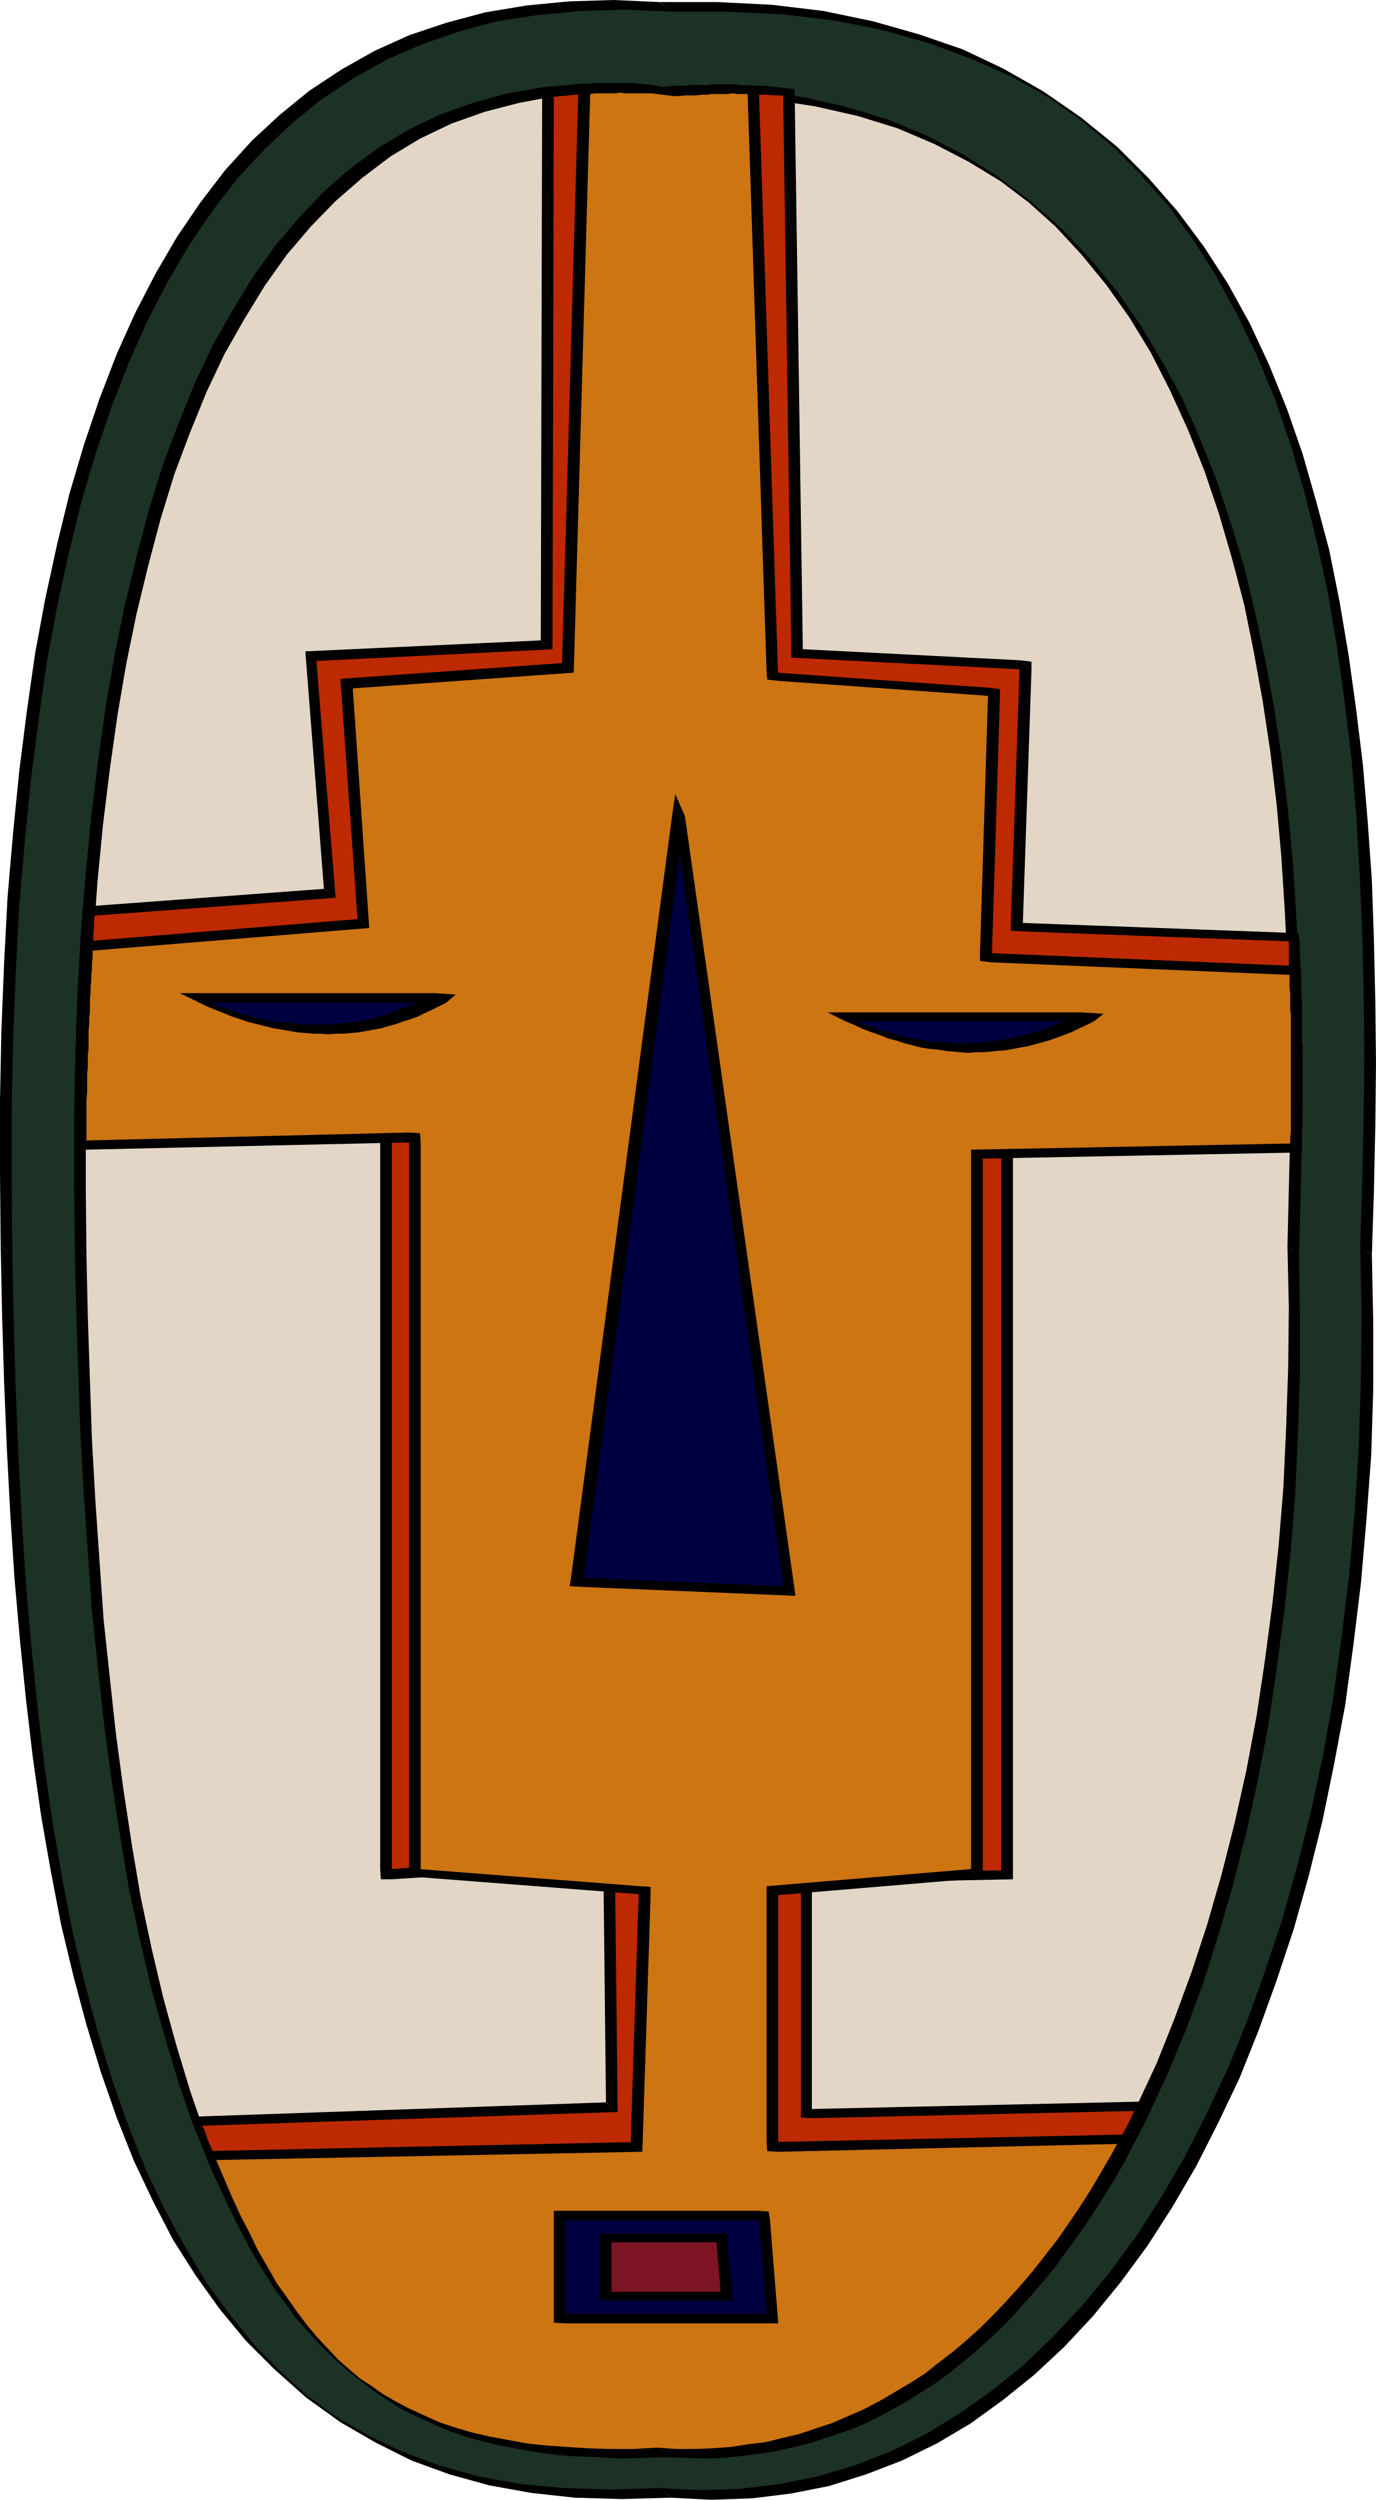 <?xml version="1.0" encoding="UTF-8" standalone="no"?>
<svg
   version="1.0"
   width="85.714mm"
   height="155.711mm"
   id="svg82"
   sodipodi:docname="Mask 06.wmf"
   xmlns:inkscape="http://www.inkscape.org/namespaces/inkscape"
   xmlns:sodipodi="http://sodipodi.sourceforge.net/DTD/sodipodi-0.dtd"
   xmlns="http://www.w3.org/2000/svg"
   xmlns:svg="http://www.w3.org/2000/svg">
  <sodipodi:namedview
     id="namedview82"
     pagecolor="#ffffff"
     bordercolor="#000000"
     borderopacity="0.25"
     inkscape:showpageshadow="2"
     inkscape:pageopacity="0.0"
     inkscape:pagecheckerboard="0"
     inkscape:deskcolor="#d1d1d1"
     inkscape:document-units="mm" />
  <defs
     id="defs1">
    <pattern
       id="WMFhbasepattern"
       patternUnits="userSpaceOnUse"
       width="6"
       height="6"
       x="0"
       y="0" />
  </defs>
  <path
     style="fill:#1c3224;fill-opacity:1;fill-rule:evenodd;stroke:none"
     d="m 156.566,1.616 h 3.555 l 3.393,-0.162 h 3.393 l 3.232,0.162 h 3.393 l 3.232,0.162 3.231,0.162 3.07,0.323 3.07,0.323 3.07,0.323 3.07,0.485 3.07,0.323 2.908,0.485 2.908,0.646 2.747,0.485 2.908,0.646 2.747,0.646 2.747,0.808 2.585,0.808 2.747,0.808 2.585,0.808 2.585,0.97 2.424,0.97 2.585,0.97 4.847,2.101 4.686,2.262 4.524,2.424 4.363,2.747 4.201,2.747 4.039,2.909 3.878,3.07 3.878,3.393 3.716,3.393 3.393,3.555 3.393,3.717 3.231,3.878 3.232,4.04 2.908,4.04 2.908,4.363 2.747,4.525 2.585,4.525 2.424,4.686 2.424,4.848 2.262,4.848 2.1,5.171 1.939,5.171 1.939,5.333 1.777,5.332 1.777,5.656 1.616,5.494 1.454,5.817 1.454,5.817 1.293,5.979 1.131,6.14 1.131,6.14 1.131,6.302 0.969,6.302 0.808,6.464 0.808,6.464 0.646,6.625 0.646,6.625 0.485,6.948 0.485,6.787 0.485,6.948 0.323,6.948 0.162,7.11 0.323,7.11 0.162,7.11 v 7.272 l 0.162,7.433 -0.162,7.272 v 7.433 l -0.162,7.433 -0.162,7.595 -0.323,7.595 -0.162,7.595 0.162,8.08 v 8.08 7.918 7.756 l -0.162,7.918 -0.323,7.756 -0.485,7.595 -0.485,7.595 -0.646,7.433 -0.646,7.433 -0.808,7.272 -0.969,7.272 -0.969,7.11 -1.131,6.948 -1.131,6.948 -1.293,6.948 -1.454,6.787 -1.454,6.625 -1.454,6.464 -1.777,6.464 -1.616,6.302 -1.939,6.302 -1.939,6.14 -1.939,5.979 -2.1,5.817 -2.1,5.817 -2.262,5.656 -2.424,5.494 -2.424,5.494 -2.424,5.171 -2.585,5.171 -2.747,5.009 -2.747,4.848 -2.908,4.686 -2.908,4.686 -2.908,4.363 -3.07,4.363 -3.07,4.201 -3.231,4.04 -3.393,3.878 -3.393,3.717 -3.393,3.555 -3.555,3.393 -3.555,3.393 -3.555,3.07 -3.716,2.909 -3.878,2.747 -3.878,2.585 -3.878,2.424 -4.039,2.262 -4.039,2.101 -4.201,1.939 -4.201,1.778 -4.201,1.616 -4.363,1.293 -4.363,1.293 -4.363,0.97 -4.524,0.808 -4.524,0.646 -4.686,0.485 -4.686,0.162 -4.686,0.162 -4.847,-0.162 -4.847,-0.323 -2.908,0.162 -2.908,0.162 h -2.908 -2.747 -2.747 -2.747 l -2.747,-0.162 -5.332,-0.323 -5.17,-0.485 -2.585,-0.323 -2.585,-0.485 -2.424,-0.323 -4.847,-0.97 -4.686,-1.293 -4.524,-1.454 -4.524,-1.454 -4.363,-1.778 -4.201,-1.778 -4.039,-2.101 -4.039,-2.262 -3.878,-2.424 -3.716,-2.585 -3.555,-2.747 -3.555,-2.909 -3.393,-3.07 -3.231,-3.232 -3.231,-3.393 -3.07,-3.555 -2.908,-3.717 -2.908,-3.878 -2.747,-3.878 -2.585,-4.201 -2.585,-4.363 -2.424,-4.363 -2.424,-4.525 -2.262,-4.686 -2.1,-4.848 -2.1,-5.009 -2.1,-5.171 -1.777,-5.171 -1.939,-5.333 -1.616,-5.494 -1.777,-5.656 -1.616,-5.817 -1.454,-5.817 -1.454,-5.979 -1.293,-6.14 -1.293,-6.14 -1.131,-6.464 -1.131,-6.464 -1.131,-6.464 -0.969,-6.625 -0.969,-6.787 -0.808,-6.948 -0.808,-6.948 -0.808,-6.948 -0.646,-7.272 -0.808,-7.272 -0.485,-7.272 -0.646,-7.433 -0.485,-7.595 -0.323,-7.595 -0.485,-7.756 -0.323,-7.756 -0.323,-7.918 -0.162,-7.918 -0.323,-7.918 -0.162,-8.08 -0.162,-8.241 v -8.726 l -0.162,-8.564 v -8.403 l 0.162,-8.403 v -8.241 l 0.323,-8.241 0.162,-7.918 0.323,-7.918 0.485,-7.918 0.485,-7.595 0.485,-7.595 0.646,-7.433 0.646,-7.433 0.808,-7.11 0.808,-7.11 0.969,-6.948 0.969,-6.948 1.131,-6.625 1.131,-6.625 1.293,-6.464 1.293,-6.464 1.293,-6.14 1.454,-6.14 1.616,-5.817 1.616,-5.817 1.777,-5.817 1.777,-5.494 1.939,-5.494 1.939,-5.171 1.939,-5.171 2.262,-5.009 2.262,-4.848 2.262,-4.686 2.424,-4.525 2.585,-4.363 2.585,-4.363 2.585,-4.04 2.747,-4.04 2.908,-3.878 3.07,-3.555 3.07,-3.555 3.07,-3.393 3.393,-3.232 3.393,-3.07 3.393,-2.747 3.555,-2.747 3.716,-2.747 3.716,-2.262 3.878,-2.262 4.039,-2.101 4.039,-1.939 4.201,-1.778 4.201,-1.616 4.363,-1.454 4.524,-1.293 4.686,-0.97 4.686,-0.97 4.847,-0.646 5.009,-0.646 5.009,-0.323 5.17,-0.323 h 5.332 l 5.332,0.162 z"
     id="path1" />
  <path
     style="fill:#000000;fill-opacity:1;fill-rule:evenodd;stroke:none"
     d="m 322.988,295.389 0.485,-15.19 0.323,-15.028 0.162,-14.866 -0.162,-14.543 -0.323,-14.382 -0.485,-14.058 -0.969,-13.735 -1.131,-13.412 -1.616,-13.25 -1.777,-12.766 -2.1,-12.443 -2.424,-12.119 -3.07,-11.473 -3.232,-11.311 -3.716,-10.665 -4.201,-10.342 -4.524,-9.695 -5.17,-9.372 -5.655,-8.726 -6.14,-8.241 -6.786,-7.756 -7.432,-7.433 -8.563,-6.948 -8.887,-6.14 -9.371,-5.333 L 226.689,11.635 216.348,8.08 205.523,5.009 193.89,2.585 181.772,1.131 168.846,0.485 h -13.572 l 2.585,2.262 h 13.572 l 12.926,0.646 12.28,1.454 11.31,2.262 10.825,3.07 10.018,3.717 9.533,4.201 8.563,4.848 7.594,5.333 7.109,5.817 6.625,6.625 6.625,7.433 5.978,8.08 5.494,8.726 5.009,9.211 4.686,9.695 4.201,10.18 3.716,10.827 3.232,11.15 2.908,11.635 2.585,11.958 2.1,12.443 1.777,12.766 1.616,13.25 1.131,13.412 0.808,13.735 0.646,14.058 0.323,14.22 0.162,14.705 -0.162,14.866 -0.323,15.028 -0.485,15.19 z"
     id="path2" />
  <path
     style="fill:#000000;fill-opacity:1;fill-rule:evenodd;stroke:none"
     d="m 157.858,588.03 9.694,0.485 9.371,-0.323 9.21,-1.131 9.048,-1.778 8.725,-2.747 8.402,-3.232 8.24,-4.04 7.917,-4.686 7.594,-5.494 7.432,-5.979 7.109,-6.625 6.786,-7.272 6.463,-7.918 6.301,-8.564 5.817,-9.049 5.655,-9.695 5.17,-10.18 5.009,-10.503 4.524,-11.311 4.201,-11.635 4.039,-12.119 3.555,-12.604 3.232,-12.927 2.747,-13.412 2.585,-13.735 1.939,-14.22 1.777,-14.543 1.293,-14.866 1.131,-15.19 0.485,-15.513 v -15.836 l -0.323,-15.998 -2.747,-2.101 0.323,15.998 -0.162,15.836 -0.485,15.513 -0.969,15.19 -1.293,14.866 -1.777,14.543 -1.939,14.22 -2.424,13.735 -2.908,13.412 -3.232,12.927 -3.555,12.604 -4.039,12.119 -4.201,11.635 -4.524,11.15 -5.009,10.665 -5.17,10.18 -5.655,9.695 -5.817,9.049 -6.301,8.564 -6.463,7.756 -6.786,7.272 -7.109,6.787 -7.432,5.979 -7.594,5.333 -7.917,4.848 -8.24,4.04 -8.402,3.232 -8.725,2.585 -8.887,1.778 -9.21,1.131 -9.371,0.323 -9.694,-0.485 z"
     id="path3" />
  <path
     style="fill:#000000;fill-opacity:1;fill-rule:evenodd;stroke:none"
     d="m 0.162,293.288 0.323,16.159 0.485,15.998 0.646,15.674 0.808,15.351 0.969,14.866 1.293,14.705 1.454,14.22 1.616,13.735 1.939,13.574 2.262,12.927 2.424,12.604 2.908,12.119 3.07,11.473 3.393,11.15 3.716,10.665 4.039,10.18 4.524,9.534 4.686,9.049 5.332,8.403 5.655,7.918 6.14,7.433 6.786,6.787 7.432,6.625 8.079,5.817 8.402,4.848 8.402,4.201 8.887,3.232 9.371,2.585 9.856,1.778 10.341,1.131 10.987,0.323 11.472,-0.323 -2.585,-2.262 -11.472,0.323 -10.987,-0.323 -10.341,-0.97 -9.856,-1.778 -9.21,-2.585 -8.725,-3.232 -8.079,-3.878 -7.432,-4.363 -6.625,-4.848 -6.14,-5.494 -6.301,-6.302 -5.817,-7.11 -5.655,-7.756 -5.009,-8.403 -4.847,-8.888 -4.524,-9.534 L 30.214,500.448 26.498,489.944 23.105,478.794 20.035,467.16 17.127,455.041 14.703,442.598 12.441,429.509 10.502,416.097 8.887,402.362 7.432,388.142 6.14,373.437 5.17,358.571 4.363,343.22 3.716,327.545 3.231,311.548 2.908,295.389 Z"
     id="path4" />
  <path
     style="fill:#000000;fill-opacity:1;fill-rule:evenodd;stroke:none"
     d="M 155.273,0.485 144.448,0 133.945,0.323 123.928,1.293 l -9.694,1.616 -9.048,2.424 -8.725,2.909 -8.24,3.717 -7.756,4.363 -7.594,5.009 -6.948,5.656 -6.625,6.14 -6.301,6.948 -5.817,7.595 -5.494,8.08 -5.009,8.564 -4.847,9.372 -4.363,9.695 -4.039,10.503 -3.716,10.988 -3.393,11.473 -2.908,11.958 -2.747,12.604 L 8.24,153.996 6.301,167.57 4.524,181.628 3.07,196.172 1.777,211.2 0.969,226.712 0.323,242.71 0,259.031 v 16.805 l 0.162,17.452 2.747,2.101 -0.162,-17.29 v -16.805 l 0.323,-16.482 0.646,-15.998 0.808,-15.513 1.293,-15.028 1.454,-14.543 1.777,-14.058 1.939,-13.574 2.424,-13.089 2.747,-12.604 2.908,-11.958 3.393,-11.473 3.716,-10.988 4.039,-10.342 4.363,-9.857 4.847,-9.372 5.009,-8.564 5.494,-8.08 5.817,-7.595 6.301,-6.787 6.625,-6.302 6.948,-5.656 7.594,-5.009 7.756,-4.363 8.24,-3.555 8.725,-3.07 9.048,-2.424 9.533,-1.454 10.018,-0.97 10.502,-0.323 10.825,0.485 z"
     id="path5" />
  <path
     style="fill:#e3d6c7;fill-opacity:1;fill-rule:evenodd;stroke:none"
     d="m 157.212,21.653 3.07,-0.162 h 2.908 2.908 l 2.908,0.162 2.908,0.162 2.747,0.162 2.747,0.162 2.747,0.323 2.747,0.323 2.585,0.323 2.585,0.323 2.585,0.485 5.17,1.131 4.847,1.131 4.847,1.454 4.686,1.616 4.363,1.616 4.524,1.939 4.201,2.101 4.039,2.262 4.039,2.424 3.878,2.585 3.716,2.585 3.555,2.909 3.555,3.07 3.393,3.07 3.232,3.393 3.07,3.393 3.07,3.555 2.908,3.717 2.908,3.878 2.585,4.04 2.585,4.04 2.424,4.201 2.424,4.363 2.262,4.525 2.1,4.525 2.1,4.686 1.939,4.848 1.939,4.848 1.777,5.009 1.616,5.009 1.616,5.333 1.454,5.333 1.454,5.332 1.293,5.494 1.293,5.494 1.131,5.656 0.969,5.817 0.969,5.817 0.969,5.817 0.808,5.979 0.808,5.979 0.646,6.14 0.646,6.14 0.485,6.302 0.485,6.302 0.485,6.302 0.323,6.464 0.323,6.464 0.162,6.464 0.162,6.464 0.162,6.625 v 6.625 6.625 6.787 l -0.162,6.625 v 6.787 l -0.485,13.574 0.162,7.272 0.162,7.11 v 7.272 l -0.162,7.11 -0.162,7.11 -0.162,6.948 -0.323,7.11 -0.485,6.948 -0.485,6.787 -0.485,6.948 -0.808,6.787 -0.646,6.787 -0.808,6.625 -0.969,6.625 -0.969,6.625 -1.131,6.464 -1.131,6.464 -1.293,6.302 -1.293,6.302 -1.454,6.14 -1.454,6.14 -1.616,5.979 -1.616,5.979 -1.616,5.656 -1.939,5.817 -1.777,5.656 -1.939,5.494 -2.1,5.333 -2.1,5.332 -2.262,5.171 -2.262,5.171 -2.262,4.848 -2.424,4.848 -2.585,4.686 -2.585,4.686 -2.585,4.363 -2.747,4.363 -2.747,4.04 -2.908,4.04 -2.908,3.878 -3.07,3.878 -3.07,3.555 -3.231,3.393 -3.232,3.232 -3.393,3.07 -3.393,3.07 -3.393,2.747 -3.555,2.585 -3.555,2.424 -3.716,2.262 -3.716,2.101 -3.878,1.939 -3.878,1.616 -3.878,1.616 -4.039,1.293 -4.039,1.293 -4.201,0.808 -4.201,0.808 -4.363,0.485 -4.363,0.485 h -4.363 -2.262 -2.262 l -2.262,-0.162 -2.262,-0.162 -2.424,-0.162 -2.262,-0.323 -2.585,0.485 -2.424,0.485 -2.585,0.323 -2.424,0.323 -2.424,0.323 -2.424,0.323 -4.686,0.162 h -2.262 -4.524 l -4.363,-0.323 -2.262,-0.323 -2.1,-0.323 -2.1,-0.323 -2.1,-0.323 -1.939,-0.485 -2.1,-0.485 -4.039,-1.293 -1.777,-0.646 -1.939,-0.808 -1.939,-0.646 -1.777,-0.97 -1.939,-0.808 -1.777,-0.97 -1.777,-0.97 -3.393,-2.101 -3.393,-2.424 -3.231,-2.424 -3.231,-2.747 -3.07,-2.909 -3.07,-2.909 -2.747,-3.232 -2.908,-3.555 -2.585,-3.555 -2.585,-3.717 -2.585,-3.878 -2.424,-4.04 -2.262,-4.201 -2.262,-4.363 -2.262,-4.525 -2.1,-4.686 -1.939,-4.686 -1.939,-5.009 -1.777,-5.009 -1.777,-5.171 -1.777,-5.333 -1.616,-5.333 -1.454,-5.656 -1.454,-5.656 -1.454,-5.656 -1.454,-5.979 -1.131,-5.979 -1.293,-5.979 -1.131,-6.14 -1.131,-6.302 -0.969,-6.302 -0.969,-6.464 -0.808,-6.464 -0.969,-6.625 -0.646,-6.625 -0.808,-6.787 -0.646,-6.787 -0.646,-6.787 -0.646,-6.948 -0.485,-6.948 -0.485,-7.11 -0.485,-7.11 -0.646,-14.22 -0.646,-14.382 -0.485,-14.543 -0.323,-14.543 v -7.756 l -0.162,-7.595 v -7.756 l 0.162,-7.433 v -7.433 l 0.323,-7.433 0.162,-7.272 0.323,-7.272 0.323,-7.11 0.485,-7.11 0.485,-6.948 0.485,-6.787 0.646,-6.787 0.646,-6.625 0.808,-6.625 0.808,-6.464 0.969,-6.464 0.969,-6.302 0.969,-6.14 1.131,-5.979 1.131,-5.979 1.131,-5.979 1.454,-5.656 1.293,-5.656 1.454,-5.494 1.616,-5.494 1.616,-5.171 1.616,-5.171 1.777,-5.009 1.777,-5.009 1.939,-4.686 2.1,-4.686 1.939,-4.525 2.262,-4.363 2.262,-4.363 2.262,-4.04 2.424,-4.04 2.424,-3.878 2.585,-3.555 2.747,-3.717 2.747,-3.393 2.747,-3.232 2.908,-3.07 3.07,-3.07 3.07,-2.747 3.231,-2.585 3.231,-2.585 3.231,-2.262 3.555,-2.262 3.555,-1.939 3.555,-1.939 3.716,-1.616 3.878,-1.454 3.878,-1.454 4.039,-1.131 4.201,-0.97 4.201,-0.808 4.201,-0.646 4.524,-0.485 4.363,-0.323 h 4.686 4.686 l 4.847,0.323 z"
     id="path6" />
  <path
     style="fill:#000000;fill-opacity:1;fill-rule:evenodd;stroke:none"
     d="m 305.861,295.712 0.323,-13.574 0.323,-13.574 v -13.412 l -0.162,-13.089 -0.485,-13.089 -0.646,-12.927 -0.808,-12.604 -1.131,-12.281 -1.454,-12.281 -1.777,-11.796 -2.1,-11.473 -2.424,-11.311 -2.585,-10.827 -3.231,-10.503 -3.393,-10.18 -3.878,-9.695 -4.039,-9.211 -4.847,-8.888 -5.009,-8.403 -5.494,-7.918 -5.978,-7.272 -6.625,-7.11 -7.432,-6.625 -8.079,-6.14 -8.24,-5.171 -8.725,-4.525 -9.048,-3.717 -9.533,-2.909 -9.856,-2.262 -10.664,-1.616 -11.149,-0.808 h -11.795 l 2.747,2.101 h 11.633 l 11.149,0.808 10.502,1.616 10.018,2.262 9.371,2.909 8.725,3.717 8.079,4.201 7.432,4.525 6.625,5.009 6.301,5.656 6.14,6.625 5.817,7.11 5.494,7.756 5.009,8.241 4.524,8.888 4.201,9.211 3.878,9.695 3.393,10.019 3.07,10.503 2.908,10.988 2.262,11.15 2.1,11.635 1.777,11.796 1.454,12.119 1.131,12.443 0.808,12.604 0.646,12.927 0.485,12.927 0.162,13.089 v 13.412 l -0.323,13.412 -0.323,13.574 z"
     id="path7" />
  <path
     style="fill:#000000;fill-opacity:1;fill-rule:evenodd;stroke:none"
     d="m 156.566,574.618 9.21,0.808 h 8.887 l 8.725,-0.808 8.402,-1.778 8.079,-2.424 7.917,-3.393 7.594,-3.878 7.271,-4.686 6.948,-5.494 6.786,-5.979 6.301,-6.787 6.14,-7.272 5.817,-7.918 5.494,-8.403 5.332,-9.049 4.847,-9.534 4.686,-10.019 4.363,-10.503 4.039,-10.988 3.555,-11.311 3.393,-11.635 3.07,-12.119 2.747,-12.443 2.424,-12.766 1.939,-13.089 1.777,-13.25 1.454,-13.574 1.131,-13.897 0.646,-13.897 0.485,-14.22 v -14.22 l -0.162,-14.382 -2.747,-2.262 0.323,14.543 -0.162,14.22 -0.485,14.058 -0.646,14.058 -1.131,13.735 -1.454,13.574 -1.777,13.412 -1.939,12.927 -2.424,12.927 -2.747,12.281 -3.07,12.119 -3.393,11.796 -3.716,11.311 -4.039,10.988 -4.201,10.503 -4.686,10.019 -4.847,9.534 -5.332,8.888 -5.494,8.564 -5.817,7.918 -6.14,7.272 -6.301,6.787 -6.786,5.979 -6.948,5.333 -7.271,4.686 -7.594,4.04 -7.756,3.232 -8.24,2.585 -8.24,1.778 -8.725,0.808 h -8.887 l -9.21,-0.808 v 0 0 z"
     id="path8" />
  <path
     style="fill:#000000;fill-opacity:1;fill-rule:evenodd;stroke:none"
     d="m 17.612,293.449 0.323,14.705 0.485,14.382 0.485,14.543 0.808,14.22 0.969,14.058 0.969,14.058 1.454,13.574 1.454,13.412 1.777,13.089 1.939,12.766 2.1,12.443 2.585,11.958 2.747,11.796 3.07,10.988 3.231,10.827 3.555,10.18 4.039,9.695 4.201,9.211 4.686,8.564 4.847,8.08 5.494,7.272 5.655,6.948 6.625,6.302 7.271,5.817 7.432,4.848 7.594,3.878 7.756,2.909 8.24,1.939 8.563,1.131 9.048,0.162 9.533,-0.808 10.018,-1.778 -2.585,-2.101 -10.018,1.778 -9.533,0.646 h -9.048 l -8.563,-1.131 -8.079,-1.939 -7.594,-2.909 -6.948,-3.555 -6.14,-3.878 -5.655,-4.525 -5.655,-5.656 -5.494,-6.302 -5.17,-7.272 -5.009,-7.918 -4.524,-8.564 -4.201,-9.049 -4.039,-9.695 -3.555,-10.342 -3.231,-10.665 -3.07,-11.15 -2.747,-11.635 -2.585,-12.119 -2.1,-12.443 -1.939,-12.766 -1.777,-13.089 -1.454,-13.412 -1.454,-13.574 -0.969,-13.897 -0.969,-14.058 -0.808,-14.382 -0.485,-14.22 -0.485,-14.543 -0.323,-14.543 z"
     id="path9" />
  <path
     style="fill:#000000;fill-opacity:1;fill-rule:evenodd;stroke:none"
     d="m 155.92,20.522 -9.694,-0.808 h -9.371 l -8.887,0.808 -8.563,1.454 -8.079,2.262 -7.756,2.747 -7.432,3.555 -6.948,4.201 -6.625,4.848 -6.301,5.494 -5.817,6.14 -5.655,6.625 -5.17,7.272 -4.847,7.918 -4.686,8.241 -4.201,8.888 -3.878,9.534 -3.716,9.857 -3.231,10.503 -2.908,10.988 -2.747,11.311 -2.424,11.796 -2.1,12.281 -1.777,12.604 -1.616,13.089 -1.293,13.412 -1.131,13.897 -0.808,14.058 -0.485,14.543 -0.323,14.866 v 15.19 l 0.162,15.351 2.747,2.262 -0.162,-15.513 v -15.19 l 0.323,-14.866 0.646,-14.382 0.808,-14.22 0.969,-13.897 1.293,-13.412 1.616,-13.089 1.777,-12.604 2.1,-12.281 2.424,-11.796 2.747,-11.311 2.908,-10.988 3.231,-10.503 3.716,-9.857 3.878,-9.534 4.201,-8.888 4.686,-8.241 4.847,-7.918 5.17,-7.272 5.655,-6.625 5.817,-5.979 6.301,-5.494 6.625,-5.009 6.948,-4.201 7.432,-3.555 7.756,-2.747 8.079,-2.101 8.563,-1.616 8.725,-0.646 h 9.371 l 9.856,0.646 z"
     id="path10" />
  <path
     style="fill:#bd2900;fill-opacity:1;fill-rule:evenodd;stroke:none"
     d="m 185.811,21.815 -1.616,-0.162 -1.616,-0.162 -1.616,-0.162 h -1.777 l -3.555,-0.162 h -3.716 l -7.432,0.162 -3.716,0.162 -3.393,0.162 -1.939,-0.323 -1.777,-0.323 -3.716,-0.162 -3.555,-0.162 h -3.555 l -3.555,0.162 -3.555,0.323 -6.625,0.646 -0.485,129.919 -55.42,2.747 4.363,55.749 -56.551,4.363 -0.485,5.171 -0.323,5.171 -0.485,10.503 -0.323,5.333 -0.162,5.332 -0.162,5.494 -0.162,5.494 h 72.062 v 184.214 l 52.35,-3.393 0.808,58.173 -97.753,3.393 1.131,3.07 1.131,2.909 1.293,3.07 1.293,2.909 1.293,2.909 1.293,2.747 1.293,2.747 1.454,2.747 1.293,2.585 1.454,2.747 1.454,2.424 1.454,2.585 1.616,2.424 1.616,2.262 1.616,2.424 1.616,2.101 1.939,1.616 2.1,1.616 2.1,1.454 2.1,1.454 2.262,1.293 2.262,1.293 2.1,1.293 2.424,1.131 2.262,0.97 2.424,0.97 2.424,0.97 2.424,0.97 2.585,0.646 2.585,0.808 2.585,0.646 2.585,0.485 2.747,0.485 2.747,0.485 2.747,0.323 2.908,0.323 2.747,0.162 2.908,0.162 h 3.07 3.07 l 2.908,-0.162 3.231,-0.162 3.07,-0.162 3.232,-0.323 3.231,-0.485 3.393,-0.485 3.393,-0.485 3.393,-0.646 3.393,0.323 3.393,0.323 3.393,0.162 3.393,0.162 3.393,0.162 3.231,-0.162 h 3.231 l 3.232,-0.162 3.231,-0.323 3.07,-0.323 3.231,-0.485 3.07,-0.485 3.07,-0.646 2.908,-0.646 3.07,-0.808 2.908,-0.808 2.908,-0.97 2.908,-0.97 2.747,-1.131 2.908,-1.131 2.747,-1.293 2.747,-1.293 2.747,-1.293 2.585,-1.454 2.585,-1.616 2.747,-1.616 2.585,-1.778 2.424,-1.778 2.424,-1.778 2.585,-1.939 2.262,-2.101 2.424,-2.101 2.908,-3.878 2.908,-4.04 2.747,-4.201 2.747,-4.201 2.585,-4.525 2.585,-4.525 2.424,-4.686 2.424,-4.848 -79.656,1.616 v -55.264 l 47.341,-0.97 V 260.97 l 68.023,-1.131 v -10.019 -9.695 l -0.323,-9.857 -0.323,-9.534 -65.276,-2.424 2.262,-61.728 -53.966,-2.747 z"
     id="path11" />
  <path
     style="fill:#000000;fill-opacity:1;fill-rule:evenodd;stroke:none"
     d="m 158.666,22.623 v 0.162 l 1.616,-0.162 1.939,-0.162 h 1.616 1.939 1.777 l 1.939,-0.162 h 1.777 1.939 1.939 1.777 1.777 1.777 l 1.777,0.162 h 1.616 l 1.616,0.162 1.616,0.162 -2.747,-2.101 -1.454,-0.162 -1.616,-0.162 -1.616,-0.162 h -1.777 -1.777 l -1.777,-0.162 h -1.777 -1.939 l -1.939,0.162 h -1.777 -1.939 -1.777 -1.939 l -1.777,0.162 -1.777,0.162 h -1.777 v 0 l 2.747,2.101 v 0.162 z"
     id="path12" />
  <path
     style="fill:#000000;fill-opacity:1;fill-rule:evenodd;stroke:none"
     d="m 130.391,22.784 v 0 l 1.777,-0.162 1.616,-0.162 1.616,-0.162 h 1.616 l 1.777,-0.162 1.777,-0.162 h 1.777 l 1.777,-0.162 h 1.777 1.777 1.777 l 1.777,0.162 h 1.777 l 1.939,0.323 1.777,0.162 1.939,0.162 -2.747,-2.101 -1.777,-0.323 -1.939,-0.323 -1.777,-0.162 -1.777,-0.162 h -1.777 -1.939 -1.777 -1.777 -1.777 l -1.777,0.323 h -1.616 l -1.777,0.162 -1.616,0.162 -1.777,0.162 -1.616,0.162 -1.616,0.162 h -0.162 0.162 -0.162 z"
     id="path13" />
  <path
     style="fill:#000000;fill-opacity:1;fill-rule:evenodd;stroke:none"
     d="m 129.906,152.865 h 0.162 l 0.323,-130.081 -2.747,-2.101 -0.323,130.081 v 0 l 2.585,2.101 h 0.162 z"
     id="path14" />
  <path
     style="fill:#000000;fill-opacity:1;fill-rule:evenodd;stroke:none"
     d="m 74.486,155.612 v 0 l 55.42,-2.747 -2.585,-2.101 -55.42,2.585 v 0.162 -0.162 0.162 z"
     id="path15" />
  <path
     style="fill:#000000;fill-opacity:1;fill-rule:evenodd;stroke:none"
     d="m 79.01,211.361 v 0 l -4.524,-55.749 -2.585,-2.101 4.363,55.749 2.747,2.101 z"
     id="path16" />
  <path
     style="fill:#000000;fill-opacity:1;fill-rule:evenodd;stroke:none"
     d="m 22.297,215.563 v 0 l 56.713,-4.201 -2.747,-2.101 -56.713,4.201 v 0 0 0 z"
     id="path17" />
  <path
     style="fill:#000000;fill-opacity:1;fill-rule:evenodd;stroke:none"
     d="m 17.612,255.96 2.747,2.262 v -1.454 -1.454 -1.293 l 0.162,-1.454 v -1.293 -1.454 -1.293 l 0.162,-1.454 v -1.293 l 0.162,-1.293 v -1.293 -1.454 -1.293 l 0.162,-1.293 v -1.293 l 0.162,-1.293 v -1.293 -1.454 l 0.162,-1.293 v -1.131 l 0.162,-1.293 v -1.454 -1.293 l 0.162,-1.131 v -1.454 l 0.162,-1.293 0.162,-1.293 v -1.293 -1.293 l 0.162,-1.293 v -1.454 l 0.162,-1.293 -2.747,-2.101 -0.162,1.293 v 1.293 l -0.162,1.293 v 1.454 l -0.162,1.293 -0.162,1.293 v 1.293 1.293 l -0.162,1.293 v 1.293 l -0.162,1.293 v 1.293 l -0.162,1.293 v 1.293 1.454 l -0.162,1.293 v 1.293 1.293 l -0.162,1.293 v 1.293 l -0.162,1.293 v 1.454 1.293 1.293 l -0.162,1.454 v 1.293 1.293 1.454 l -0.162,1.454 v 1.293 1.454 1.454 l 2.747,2.101 -2.747,-2.101 v 1.939 l 2.747,0.162 z"
     id="path18" />
  <path
     style="fill:#000000;fill-opacity:1;fill-rule:evenodd;stroke:none"
     d="m 92.259,258.061 -2.585,-2.101 H 17.612 l 2.747,2.262 h 71.901 l -2.747,-2.262 2.747,2.101 v -1.939 l -2.585,-0.162 z"
     id="path19" />
  <path
     style="fill:#000000;fill-opacity:1;fill-rule:evenodd;stroke:none"
     d="m 89.674,440.174 2.585,2.262 V 258.061 l -2.747,-2.101 v 184.214 l 2.747,2.262 -2.747,-2.262 0.162,2.262 h 2.585 z"
     id="path20" />
  <path
     style="fill:#000000;fill-opacity:1;fill-rule:evenodd;stroke:none"
     d="m 144.771,439.043 -2.747,-2.262 -52.35,3.393 2.585,2.262 52.35,-3.393 -2.585,-2.101 2.747,2.101 -0.162,-2.262 h -2.585 z"
     id="path21" />
  <path
     style="fill:#000000;fill-opacity:1;fill-rule:evenodd;stroke:none"
     d="m 145.417,497.216 v 0 l -0.646,-58.173 -2.747,-2.101 0.646,58.011 v 0 l 2.747,2.262 z"
     id="path22" />
  <path
     style="fill:#000000;fill-opacity:1;fill-rule:evenodd;stroke:none"
     d="m 47.665,500.448 v 0 l 97.753,-3.232 -2.747,-2.262 -97.753,3.393 v 0 -0.162 0.162 0 z"
     id="path23" />
  <path
     style="fill:#000000;fill-opacity:1;fill-rule:evenodd;stroke:none"
     d="m 68.992,542.138 0.969,0.808 -0.808,-0.97 -0.808,-1.131 -0.808,-1.131 -0.808,-1.131 -0.808,-1.131 -0.808,-1.293 -0.808,-1.131 -0.646,-1.293 -0.808,-1.131 -0.808,-1.293 -0.646,-1.293 -0.808,-1.293 -0.646,-1.293 -0.808,-1.293 -0.646,-1.293 -0.646,-1.293 -0.646,-1.454 -0.808,-1.293 -0.646,-1.293 -0.646,-1.454 -0.646,-1.454 -0.646,-1.293 -0.646,-1.454 -0.646,-1.454 -0.646,-1.454 -0.646,-1.454 -0.646,-1.454 -0.485,-1.616 -0.646,-1.454 -0.646,-1.454 -0.485,-1.616 -0.646,-1.454 -2.747,-2.101 0.646,1.616 0.646,1.454 0.485,1.616 0.646,1.454 0.485,1.454 0.646,1.616 0.646,1.454 0.646,1.454 0.646,1.454 0.646,1.454 0.646,1.293 0.646,1.454 0.646,1.454 0.808,1.454 0.646,1.293 0.646,1.293 0.646,1.293 0.646,1.293 0.808,1.454 0.646,1.293 0.808,1.131 0.808,1.293 0.808,1.293 0.646,1.293 0.808,1.293 0.808,1.131 0.808,1.293 0.646,1.131 0.808,1.131 0.808,1.131 0.808,1.131 0.969,1.131 0.808,0.808 -0.808,-0.808 0.162,0.323 0.646,0.485 z"
     id="path24" />
  <path
     style="fill:#000000;fill-opacity:1;fill-rule:evenodd;stroke:none"
     d="m 153.173,557.651 -3.231,0.646 -3.393,0.646 -3.393,0.323 -3.231,0.485 -3.231,0.323 -3.232,0.323 h -3.07 l -3.07,0.162 h -3.07 -2.908 l -2.908,-0.162 -2.908,-0.323 -2.747,-0.162 -2.908,-0.323 -2.747,-0.323 -2.585,-0.485 -2.585,-0.646 -2.585,-0.646 -2.585,-0.646 -2.424,-0.808 -2.585,-0.808 -2.262,-0.97 -2.424,-0.97 -2.262,-1.131 -2.262,-0.97 -2.1,-1.293 -2.1,-1.131 -2.1,-1.293 -1.939,-1.293 -1.777,-1.131 -1.777,-1.454 -1.777,-1.454 h -0.808 l 2.262,1.778 2.424,1.939 2.262,1.616 2.424,1.616 2.262,1.454 2.424,1.293 2.424,1.293 2.262,1.131 2.424,0.97 2.424,1.131 2.424,0.97 2.424,0.808 2.585,0.808 2.585,0.646 2.747,0.646 2.585,0.646 2.747,0.485 2.747,0.323 2.747,0.485 2.747,0.162 2.908,0.323 2.908,0.162 h 3.07 3.07 l 3.07,-0.162 3.07,-0.162 3.07,-0.323 3.231,-0.162 3.232,-0.485 3.393,-0.485 3.393,-0.646 3.393,-0.646 -2.747,-2.101 z"
     id="path25" />
  <path
     style="fill:#000000;fill-opacity:1;fill-rule:evenodd;stroke:none"
     d="m 246.886,529.857 -2.424,1.939 -2.424,2.101 -2.424,1.939 -2.424,1.778 -2.585,1.939 -2.585,1.616 -2.585,1.616 -2.585,1.616 -2.747,1.454 -2.747,1.454 -2.747,1.293 -2.747,1.131 -2.747,1.293 -2.908,0.97 -2.908,1.131 -2.908,0.808 -2.908,0.808 -2.908,0.808 -3.07,0.646 -2.908,0.646 -3.232,0.485 -3.07,0.485 -3.231,0.323 -3.07,0.323 -3.231,0.162 -3.232,0.162 h -3.393 -3.232 l -3.393,-0.323 h -3.393 l -3.393,-0.485 -3.555,-0.323 2.747,2.101 3.393,0.485 3.393,0.323 3.393,0.162 3.393,0.162 h 3.393 3.232 3.231 l 3.232,-0.323 3.231,-0.323 3.231,-0.162 3.07,-0.485 3.07,-0.646 3.07,-0.485 3.07,-0.808 2.908,-0.808 2.908,-0.808 3.07,-0.808 2.747,-1.131 2.908,-0.97 2.747,-1.293 2.747,-1.131 2.747,-1.293 2.747,-1.454 2.747,-1.454 2.585,-1.454 2.585,-1.778 2.585,-1.616 2.585,-1.778 2.424,-1.939 2.424,-1.939 2.424,-1.939 2.424,-2.101 z"
     id="path26" />
  <path
     style="fill:#000000;fill-opacity:1;fill-rule:evenodd;stroke:none"
     d="m 270.799,496.893 -2.585,-2.101 -1.293,2.424 -1.131,2.424 -1.293,2.424 -1.293,2.262 -1.131,2.424 -1.454,2.262 -1.293,2.101 -1.293,2.262 -1.293,2.262 -1.293,2.101 -1.454,2.101 -1.293,1.939 -1.454,2.101 -1.454,1.939 -1.454,1.939 -1.454,2.101 2.747,2.101 1.454,-1.939 1.454,-1.939 1.454,-2.101 1.454,-2.101 1.293,-1.939 1.293,-2.101 1.454,-2.101 1.293,-2.262 1.454,-2.101 1.293,-2.262 1.293,-2.262 1.131,-2.424 1.293,-2.262 1.293,-2.424 1.131,-2.262 1.293,-2.585 -2.747,-2.101 2.747,2.101 0.485,-1.939 -3.231,-0.162 z"
     id="path27" />
  <path
     style="fill:#000000;fill-opacity:1;fill-rule:evenodd;stroke:none"
     d="m 188.558,496.57 2.585,2.101 79.656,-1.778 -2.585,-2.101 -79.656,1.778 2.585,2.101 -2.585,-2.101 v 1.939 l 2.585,0.162 z"
     id="path28" />
  <path
     style="fill:#000000;fill-opacity:1;fill-rule:evenodd;stroke:none"
     d="m 188.558,441.144 v 0 55.426 l 2.585,2.101 v -55.264 0 l -2.585,-2.262 z"
     id="path29" />
  <path
     style="fill:#000000;fill-opacity:1;fill-rule:evenodd;stroke:none"
     d="m 235.737,440.336 h 0.162 l -47.341,0.808 2.585,2.262 47.341,-0.97 v 0 0 0 z"
     id="path30" />
  <path
     style="fill:#000000;fill-opacity:1;fill-rule:evenodd;stroke:none"
     d="m 235.899,259.839 h -0.162 V 440.336 l 2.747,2.101 v -180.336 0 l -2.585,-2.262 h -0.162 z"
     id="path31" />
  <path
     style="fill:#000000;fill-opacity:1;fill-rule:evenodd;stroke:none"
     d="m 303.922,258.707 v 0 l -68.023,1.131 2.585,2.262 68.023,-1.293 h 0.162 -0.162 0.162 z"
     id="path32" />
  <path
     style="fill:#000000;fill-opacity:1;fill-rule:evenodd;stroke:none"
     d="m 305.861,221.703 -2.585,-2.101 0.162,2.424 v 2.424 2.424 l 0.162,2.424 v 2.262 l 0.162,2.585 v 2.424 2.424 l 0.162,2.424 v 2.424 2.424 2.585 2.424 2.585 2.424 2.424 l 2.747,2.101 v -2.424 -2.424 -2.585 -2.424 -2.585 l -0.162,-2.424 v -2.424 -2.424 -2.424 -2.424 l -0.162,-2.424 v -2.424 l -0.162,-2.424 v -2.424 l -0.162,-2.424 v -2.424 l -2.747,-2.101 2.747,2.101 -0.323,-1.939 -2.424,-0.162 z"
     id="path33" />
  <path
     style="fill:#000000;fill-opacity:1;fill-rule:evenodd;stroke:none"
     d="m 238,217.178 2.585,2.101 65.276,2.424 -2.585,-2.101 -65.276,-2.424 2.747,2.101 -2.747,-2.101 v 1.939 l 2.585,0.162 z"
     id="path34" />
  <path
     style="fill:#000000;fill-opacity:1;fill-rule:evenodd;stroke:none"
     d="m 242.847,157.713 -2.747,-2.101 -2.1,61.566 2.747,2.101 2.1,-61.566 -2.585,-2.262 2.585,2.262 v -1.939 l -2.585,-0.323 z"
     id="path35" />
  <path
     style="fill:#000000;fill-opacity:1;fill-rule:evenodd;stroke:none"
     d="m 186.296,152.704 2.747,2.262 53.804,2.747 -2.585,-2.262 -53.966,-2.747 2.747,2.101 -2.747,-2.101 v 2.101 l 2.747,0.162 z"
     id="path36" />
  <path
     style="fill:#000000;fill-opacity:1;fill-rule:evenodd;stroke:none"
     d="m 187.103,22.784 -2.747,-2.101 1.939,132.02 2.747,2.101 -1.939,-132.02 -2.747,-2.101 2.747,2.101 v -1.778 l -2.747,-0.323 z"
     id="path37" />
  <path
     style="fill:#cc7512;fill-opacity:1;fill-rule:evenodd;stroke:none"
     d="m 177.247,21.33 -2.424,-0.162 -2.424,-0.162 h -2.424 -2.424 l -2.585,0.162 -2.424,0.162 -2.585,0.162 h -2.747 l -2.585,-0.323 -2.424,-0.162 -2.585,-0.162 h -2.424 -4.847 l -4.686,0.162 -3.878,136.221 -52.189,3.555 4.039,56.557 -65.276,5.494 -0.323,5.656 -0.162,5.656 -0.323,5.817 -0.162,5.817 -0.162,5.979 -0.162,5.817 -0.162,5.979 v 5.979 l 78.687,-1.778 v 173.226 l 54.128,4.201 -1.939,60.273 -100.338,2.101 1.939,4.525 1.939,4.525 1.939,4.201 2.1,4.201 2.1,3.878 2.1,3.878 2.262,3.717 2.424,3.393 2.262,3.393 2.424,3.232 2.585,2.909 2.585,2.909 2.747,2.747 2.747,2.585 2.908,2.424 3.07,2.262 3.231,2.101 3.231,1.939 3.393,1.778 3.555,1.616 3.716,1.454 3.716,1.293 4.039,1.131 4.201,1.131 4.201,0.808 4.524,0.646 4.686,0.646 2.262,0.162 2.424,0.162 2.585,0.162 2.424,0.162 h 2.585 2.747 2.585 2.747 2.747 l 2.747,-0.162 4.524,0.162 h 4.363 4.201 l 4.363,-0.323 4.201,-0.646 4.039,-0.646 4.039,-0.808 4.039,-1.131 3.878,-1.131 3.716,-1.454 3.878,-1.454 3.716,-1.778 3.716,-1.778 3.555,-2.101 3.393,-2.101 3.555,-2.424 3.393,-2.424 3.393,-2.747 3.231,-2.747 3.232,-2.909 3.07,-3.07 3.07,-3.232 3.07,-3.232 2.908,-3.555 2.908,-3.555 2.747,-3.717 2.747,-3.878 2.747,-4.04 2.585,-4.04 2.424,-4.201 2.585,-4.363 2.424,-4.525 -83.696,1.939 v -60.435 l 48.149,-4.04 v -169.186 l 75.132,-1.616 V 259.677 249.173 238.832 l -0.323,-10.342 -72.87,-3.07 2.1,-62.374 -52.189,-3.717 -4.686,-138.16 z"
     id="path38" />
  <path
     style="fill:#000000;fill-opacity:1;fill-rule:evenodd;stroke:none"
     d="m 158.666,22.623 h 1.293 l 1.293,-0.162 h 1.293 1.293 l 1.293,-0.162 h 1.293 l 1.131,-0.162 h 1.293 1.131 1.293 l 1.293,-0.162 1.131,0.162 h 1.293 1.131 l 1.131,0.162 h 1.293 l -2.585,-2.262 h -1.293 l -1.131,-0.162 h -1.131 -1.293 -1.293 -1.131 -1.293 l -1.131,0.162 h -1.293 -1.293 -1.131 l -1.293,0.162 h -1.293 -1.293 l -1.293,0.162 -1.454,0.162 2.747,2.101 z"
     id="path39" />
  <path
     style="fill:#000000;fill-opacity:1;fill-rule:evenodd;stroke:none"
     d="m 138.954,21.976 v 0.162 l 1.131,-0.162 h 1.293 1.131 1.131 1.293 l 1.131,-0.162 1.293,0.162 h 1.293 1.131 1.293 1.131 1.293 l 1.293,0.162 1.131,0.162 1.454,0.162 1.293,0.162 -2.747,-2.101 -1.293,-0.323 -1.293,-0.162 -1.293,-0.162 h -1.131 l -1.293,-0.162 h -1.293 l -1.293,-0.162 h -1.131 -1.293 l -1.131,0.162 h -1.131 -1.293 l -1.293,0.162 h -1.131 -1.131 -1.131 -0.162 0.162 -0.162 z"
     id="path40" />
  <path
     style="fill:#000000;fill-opacity:1;fill-rule:evenodd;stroke:none"
     d="m 135.076,158.359 v 0 l 3.878,-136.383 -2.747,-2.101 -3.878,136.221 h 0.162 l 2.585,2.262 z"
     id="path41" />
  <path
     style="fill:#000000;fill-opacity:1;fill-rule:evenodd;stroke:none"
     d="m 83.049,161.914 -0.162,0.162 52.189,-3.717 -2.585,-2.262 -52.189,3.717 h -0.162 0.162 -0.162 z"
     id="path42" />
  <path
     style="fill:#000000;fill-opacity:1;fill-rule:evenodd;stroke:none"
     d="m 86.927,218.471 v 0 l -3.878,-56.557 -2.908,-2.101 4.039,56.557 h 0.162 l 2.585,2.101 z"
     id="path43" />
  <path
     style="fill:#000000;fill-opacity:1;fill-rule:evenodd;stroke:none"
     d="m 21.813,223.804 v 0 l 65.115,-5.333 -2.585,-2.101 -65.276,5.332 v 0 0 0 z"
     id="path44" />
  <path
     style="fill:#000000;fill-opacity:1;fill-rule:evenodd;stroke:none"
     d="m 17.612,268.564 2.747,2.101 v -1.454 -1.616 -1.454 -1.454 -1.616 -1.454 -1.454 -1.454 l 0.162,-1.616 v -1.454 -1.454 -1.454 l 0.162,-1.454 v -1.454 -1.454 l 0.162,-1.454 v -1.616 -1.293 -1.454 l 0.162,-1.454 v -1.454 l 0.162,-1.454 v -1.454 -1.454 l 0.162,-1.454 v -1.454 l 0.162,-1.454 v -1.454 l 0.162,-1.293 v -1.454 l 0.162,-1.454 v -1.454 l -2.747,-2.101 -0.162,1.454 v 1.454 l -0.162,1.454 v 1.293 l -0.162,1.454 v 1.454 l -0.162,1.454 v 1.454 1.454 l -0.162,1.454 v 1.454 1.454 l -0.162,1.454 v 1.293 1.454 l -0.162,1.616 v 1.454 1.293 1.616 l -0.162,1.454 v 1.454 1.454 1.454 l -0.162,1.616 v 1.454 1.454 1.454 1.454 1.616 1.454 1.454 1.616 l 2.585,2.101 -2.585,-2.101 v 2.101 h 2.585 z"
     id="path45" />
  <path
     style="fill:#000000;fill-opacity:1;fill-rule:evenodd;stroke:none"
     d="m 99.045,268.888 -2.747,-2.262 -78.687,1.939 2.585,2.101 78.687,-1.778 -2.585,-2.262 2.747,2.262 -0.162,-2.101 -2.585,-0.162 z"
     id="path46" />
  <path
     style="fill:#000000;fill-opacity:1;fill-rule:evenodd;stroke:none"
     d="m 96.299,439.851 2.747,2.101 V 268.888 l -2.747,-2.262 v 173.226 l 2.585,2.101 -2.585,-2.101 v 1.939 l 2.585,0.162 z"
     id="path47" />
  <path
     style="fill:#000000;fill-opacity:1;fill-rule:evenodd;stroke:none"
     d="m 153.173,446.153 -2.585,-2.101 -54.289,-4.201 2.585,2.101 54.289,4.201 -2.747,-2.101 2.747,2.101 v -1.939 l -2.585,-0.162 z"
     id="path48" />
  <path
     style="fill:#000000;fill-opacity:1;fill-rule:evenodd;stroke:none"
     d="m 151.072,506.588 h 0.162 l 1.939,-60.435 -2.747,-2.101 -1.939,60.273 v 0 l 2.585,2.262 h 0.162 z"
     id="path49" />
  <path
     style="fill:#000000;fill-opacity:1;fill-rule:evenodd;stroke:none"
     d="M 50.896,508.527 H 50.734 l 100.338,-1.939 -2.585,-2.262 -100.338,2.101 h -0.162 0.162 -0.162 v 0 z"
     id="path50" />
  <path
     style="fill:#000000;fill-opacity:1;fill-rule:evenodd;stroke:none"
     d="m 154.627,576.234 v 0 l -5.494,0.323 h -5.332 l -5.332,-0.162 -5.009,-0.323 -4.686,-0.323 -4.686,-0.485 -4.363,-0.808 -4.363,-0.808 -4.201,-0.97 -3.878,-1.131 -3.878,-1.293 -3.555,-1.616 -3.555,-1.616 -3.07,-1.616 -3.07,-1.778 -2.747,-1.939 -2.747,-1.778 -2.424,-2.101 -2.585,-2.262 -2.424,-2.585 -2.585,-2.747 -2.424,-2.909 -2.424,-3.232 -2.262,-3.232 -2.424,-3.393 -2.1,-3.717 -2.262,-3.878 -1.939,-4.04 -2.1,-4.04 -1.939,-4.201 -1.939,-4.525 -1.939,-4.525 -2.908,-2.101 1.939,4.686 2.1,4.525 1.939,4.201 2.1,4.201 2.1,4.04 2.1,3.717 2.262,3.717 2.262,3.555 2.424,3.232 2.424,3.393 2.747,3.07 2.585,2.909 2.908,2.909 3.231,2.909 3.393,2.747 3.393,2.585 3.393,2.262 3.555,2.262 3.716,1.778 3.555,1.616 3.716,1.616 3.878,1.293 4.039,1.131 4.039,0.97 4.363,0.808 4.524,0.808 4.686,0.646 4.847,0.323 5.009,0.162 5.17,0.323 5.332,-0.162 5.655,-0.162 v 0 l -2.747,-2.262 z"
     id="path51" />
  <path
     style="fill:#000000;fill-opacity:1;fill-rule:evenodd;stroke:none"
     d="m 266.921,504.649 -2.747,-2.101 -2.424,4.525 -2.424,4.201 -2.585,4.363 -2.585,4.04 -2.747,4.04 -2.585,3.717 -2.908,3.717 -2.908,3.717 -2.908,3.393 -3.07,3.393 -3.07,3.232 -3.07,3.07 -3.232,2.909 -3.231,2.747 -3.393,2.585 -3.231,2.585 -3.555,2.262 -3.555,2.101 -3.555,2.101 -3.716,1.939 -3.716,1.616 -3.716,1.616 -3.878,1.293 -3.878,1.293 -4.039,0.97 -3.878,0.97 -4.039,0.485 -4.201,0.646 -4.363,0.323 -4.201,0.162 h -4.363 l -4.524,-0.323 2.747,2.262 4.363,0.162 4.363,0.162 4.363,-0.162 4.201,-0.485 4.201,-0.485 4.039,-0.646 4.201,-0.97 3.878,-0.97 3.878,-1.293 3.878,-1.293 3.878,-1.454 3.716,-1.778 3.555,-1.939 3.555,-1.939 3.555,-2.262 3.555,-2.262 3.231,-2.424 3.393,-2.747 3.231,-2.747 3.232,-2.909 3.231,-3.07 2.908,-3.232 3.07,-3.393 2.908,-3.393 2.908,-3.555 2.747,-3.878 2.747,-3.717 2.747,-4.04 2.585,-4.04 2.585,-4.363 2.424,-4.201 2.424,-4.525 -2.585,-2.101 2.585,2.101 0.646,-1.939 -3.232,-0.162 z"
     id="path52" />
  <path
     style="fill:#000000;fill-opacity:1;fill-rule:evenodd;stroke:none"
     d="m 180.479,504.326 2.747,2.262 83.696,-1.939 -2.585,-2.101 -83.696,1.778 2.585,2.262 -2.747,-2.262 0.162,2.101 2.585,0.162 z"
     id="path53" />
  <path
     style="fill:#000000;fill-opacity:1;fill-rule:evenodd;stroke:none"
     d="m 180.64,444.052 h -0.162 v 60.273 l 2.747,2.262 v -60.435 0 l -2.585,-2.101 h -0.162 z"
     id="path54" />
  <path
     style="fill:#000000;fill-opacity:1;fill-rule:evenodd;stroke:none"
     d="m 228.628,440.013 h 0.162 l -48.149,4.04 2.585,2.101 48.149,-4.04 v 0 0 0 z"
     id="path55" />
  <path
     style="fill:#000000;fill-opacity:1;fill-rule:evenodd;stroke:none"
     d="m 228.79,270.665 h -0.162 v 169.347 l 2.747,2.101 v -169.347 0 l -2.585,-2.101 h -0.162 z"
     id="path56" />
  <path
     style="fill:#000000;fill-opacity:1;fill-rule:evenodd;stroke:none"
     d="m 303.76,269.211 h 0.162 l -75.132,1.454 2.585,2.101 75.132,-1.454 v 0 0 0 z"
     id="path57" />
  <path
     style="fill:#000000;fill-opacity:1;fill-rule:evenodd;stroke:none"
     d="m 306.184,229.621 -2.585,-2.262 v 1.293 1.293 1.293 1.293 l 0.162,1.293 v 1.293 1.293 1.293 l 0.162,1.293 v 1.293 1.293 1.293 1.293 1.293 1.293 1.293 1.293 1.454 1.293 1.131 1.454 1.293 1.293 1.293 1.293 1.293 1.293 1.454 1.293 1.293 l -0.162,1.293 v 1.454 l 2.747,2.101 v -1.293 -1.293 -1.454 -1.293 l 0.162,-1.293 v -1.454 -1.293 -1.293 -1.293 -1.293 -1.293 -1.293 -1.293 -1.293 -1.293 -1.454 -1.293 -1.293 -1.293 l -0.162,-1.293 v -1.293 -1.293 -1.293 -1.293 -1.293 -1.293 -1.293 l -0.162,-1.293 v -1.293 -1.293 -1.293 -1.293 l -2.747,-2.101 2.747,2.101 -0.162,-1.939 -2.585,-0.162 z"
     id="path58" />
  <path
     style="fill:#000000;fill-opacity:1;fill-rule:evenodd;stroke:none"
     d="m 230.729,224.288 2.585,2.262 72.87,3.07 -2.585,-2.262 -72.87,-3.07 2.747,2.262 -2.747,-2.262 v 1.939 l 2.585,0.323 z"
     id="path59" />
  <path
     style="fill:#000000;fill-opacity:1;fill-rule:evenodd;stroke:none"
     d="m 235.414,164.015 -2.747,-2.101 -1.939,62.374 2.747,2.262 1.939,-62.536 -2.585,-2.101 2.585,2.101 v -1.778 l -2.585,-0.323 z"
     id="path60" />
  <path
     style="fill:#000000;fill-opacity:1;fill-rule:evenodd;stroke:none"
     d="m 180.479,158.198 2.747,2.101 52.189,3.717 -2.585,-2.101 -52.189,-3.717 2.585,2.101 -2.747,-2.101 0.162,1.778 2.585,0.323 z"
     id="path61" />
  <path
     style="fill:#000000;fill-opacity:1;fill-rule:evenodd;stroke:none"
     d="m 178.54,22.3 -2.585,-2.101 4.524,137.999 2.747,2.101 -4.524,-137.999 -2.747,-2.262 2.747,2.262 -0.162,-1.939 -2.585,-0.323 z"
     id="path62" />
  <path
     style="fill:#000040;fill-opacity:1;fill-rule:evenodd;stroke:none"
     d="m 131.845,521.616 h 47.988 l 2.1,24.239 h -50.088 z"
     id="path63" />
  <path
     style="fill:#000000;fill-opacity:1;fill-rule:evenodd;stroke:none"
     d="m 181.287,522.747 -2.747,-2.262 h -48.149 l 2.747,2.262 h 47.988 l -2.585,-2.101 2.747,2.101 -0.323,-2.101 -2.424,-0.162 z"
     id="path64" />
  <path
     style="fill:#000000;fill-opacity:1;fill-rule:evenodd;stroke:none"
     d="m 183.226,546.986 v -0.162 l -1.939,-24.077 -2.747,-2.101 1.939,24.077 h 0.162 l 2.585,2.262 v 0 -0.162 z"
     id="path65" />
  <path
     style="fill:#000000;fill-opacity:1;fill-rule:evenodd;stroke:none"
     d="m 130.391,544.724 2.747,2.262 h 50.088 l -2.585,-2.262 h -50.25 l 2.747,2.101 -2.747,-2.101 v 2.101 l 2.747,0.162 z"
     id="path66" />
  <path
     style="fill:#000000;fill-opacity:1;fill-rule:evenodd;stroke:none"
     d="m 130.391,520.485 v 0.162 24.077 l 2.747,2.101 v -24.077 0 l -2.747,-2.262 v 0.162 z"
     id="path67" />
  <path
     style="fill:#7d1424;fill-opacity:1;fill-rule:evenodd;stroke:none"
     d="m 142.509,526.787 h 27.468 l 1.131,13.735 h -28.599 z"
     id="path68" />
  <path
     style="fill:#000000;fill-opacity:1;fill-rule:evenodd;stroke:none"
     d="m 171.269,527.918 -2.585,-2.101 h -27.468 l 2.585,2.101 h 27.468 l -2.747,-2.101 2.747,2.101 -0.162,-2.101 h -2.424 z"
     id="path69" />
  <path
     style="fill:#000000;fill-opacity:1;fill-rule:evenodd;stroke:none"
     d="m 172.4,541.653 h 0.162 l -1.293,-13.735 -2.747,-2.101 1.131,13.735 h 0.162 l 2.585,2.101 h 0.162 z"
     id="path70" />
  <path
     style="fill:#000000;fill-opacity:1;fill-rule:evenodd;stroke:none"
     d="m 141.216,539.553 2.585,2.101 h 28.599 l -2.585,-2.101 h -28.599 l 2.747,2.101 -2.747,-2.101 v 1.939 l 2.585,0.162 z"
     id="path71" />
  <path
     style="fill:#000000;fill-opacity:1;fill-rule:evenodd;stroke:none"
     d="m 141.216,525.817 v 0 13.735 l 2.747,2.101 v -13.735 h -0.162 l -2.585,-2.101 z"
     id="path72" />
  <path
     style="fill:#000040;fill-opacity:1;fill-rule:evenodd;stroke:none"
     d="m 159.797,191.162 26.014,183.406 -50.088,-2.101 z"
     id="path73" />
  <path
     style="fill:#000000;fill-opacity:1;fill-rule:evenodd;stroke:none"
     d="m 187.265,375.699 v -0.162 l -26.014,-183.406 -2.747,-1.939 26.014,183.244 v 0 l 2.747,2.262 v 0 -0.162 z"
     id="path74" />
  <path
     style="fill:#000000;fill-opacity:1;fill-rule:evenodd;stroke:none"
     d="m 134.43,371.498 2.585,2.101 50.25,2.101 -2.747,-2.262 -50.088,-2.101 2.747,2.262 -2.747,-2.101 -0.323,1.939 2.908,0.162 z"
     id="path75" />
  <path
     style="fill:#000000;fill-opacity:1;fill-rule:evenodd;stroke:none"
     d="m 161.252,192.132 -2.747,-2.101 -24.075,181.467 2.747,2.101 24.075,-181.305 -2.747,-2.101 2.747,1.939 -2.262,-5.171 -0.485,3.07 z"
     id="path76" />
  <path
     style="fill:#000040;fill-opacity:1;fill-rule:evenodd;stroke:none"
     d="m 197.929,239.316 2.1,0.97 1.939,0.808 1.939,0.808 1.939,0.808 1.939,0.646 1.939,0.646 1.939,0.485 1.939,0.485 1.777,0.485 1.939,0.323 1.939,0.323 3.716,0.323 1.777,0.162 h 1.939 1.777 1.777 l 1.777,-0.162 3.555,-0.323 3.555,-0.646 3.555,-0.808 3.393,-0.97 3.393,-1.293 3.393,-1.454 3.232,-1.616 z"
     id="path77" />
  <path
     style="fill:#000000;fill-opacity:1;fill-rule:evenodd;stroke:none"
     d="m 257.388,240.448 -2.585,-2.101 -1.616,0.808 -1.777,0.808 -1.616,0.808 -1.616,0.646 -1.777,0.646 -1.777,0.646 -1.616,0.485 -1.777,0.485 -1.777,0.323 -1.616,0.485 -1.777,0.323 -1.777,0.162 -1.777,0.162 -1.777,0.323 h -1.777 l -1.777,0.162 h -1.939 l -1.777,-0.162 -1.939,-0.162 h -1.777 l -1.777,-0.323 -1.939,-0.323 -1.777,-0.323 -1.939,-0.323 -1.939,-0.646 -1.777,-0.485 -1.939,-0.485 -1.939,-0.808 -1.939,-0.646 -1.939,-0.808 -1.939,-0.808 -1.939,-0.97 2.1,2.101 1.939,0.808 2.1,0.97 2.1,0.808 1.939,0.646 1.939,0.808 1.939,0.485 1.939,0.646 1.939,0.485 1.777,0.485 1.939,0.323 1.939,0.162 1.939,0.323 1.777,0.162 1.777,0.162 1.939,0.162 1.777,-0.162 h 1.777 l 1.777,-0.162 1.777,-0.162 1.939,-0.162 1.616,-0.323 1.777,-0.323 1.777,-0.323 1.777,-0.485 1.777,-0.485 1.616,-0.485 1.777,-0.646 1.777,-0.646 1.616,-0.646 1.616,-0.808 1.777,-0.808 1.616,-0.808 -2.747,-2.101 2.747,2.101 2.262,-1.778 -5.009,-0.323 z"
     id="path78" />
  <path
     style="fill:#000000;fill-opacity:1;fill-rule:evenodd;stroke:none"
     d="m 196.96,238.347 2.262,2.101 h 1.939 1.777 1.777 1.939 1.777 1.777 1.777 1.777 1.939 1.777 1.777 1.777 1.939 1.777 1.777 1.777 1.777 1.939 1.777 1.777 1.939 1.777 1.777 1.777 1.777 1.939 1.777 1.777 1.939 1.777 1.777 1.777 l -2.585,-2.101 h -1.777 -1.777 -1.939 -1.777 -1.777 -1.939 -1.777 -1.777 -1.777 -1.777 -1.939 -1.777 -1.777 -1.777 -1.939 -1.777 -1.777 -1.777 -1.939 -1.777 -1.777 -1.777 -1.939 -1.777 -1.777 -1.777 -1.939 -1.777 -1.777 -1.777 -1.939 -1.777 l 2.424,2.101 -2.424,-2.101 h -1.777 l 4.201,2.101 z"
     id="path79" />
  <path
     style="fill:#000040;fill-opacity:1;fill-rule:evenodd;stroke:none"
     d="m 45.564,234.953 1.939,0.97 1.939,0.808 2.1,0.808 1.939,0.646 1.939,0.646 1.939,0.646 1.777,0.646 1.939,0.485 3.878,0.808 3.716,0.485 1.777,0.162 1.939,0.162 1.777,0.162 h 1.777 1.777 l 1.939,-0.162 1.777,-0.162 1.777,-0.162 1.777,-0.323 1.777,-0.323 1.616,-0.323 1.777,-0.485 1.777,-0.485 1.616,-0.485 1.777,-0.646 1.777,-0.646 1.616,-0.808 1.616,-0.646 1.777,-0.808 1.616,-0.97 z"
     id="path80" />
  <path
     style="fill:#000000;fill-opacity:1;fill-rule:evenodd;stroke:none"
     d="m 105.024,236.085 -2.747,-2.262 -1.616,0.97 -1.616,0.808 -1.777,0.808 -1.616,0.646 -1.777,0.646 -1.616,0.646 -1.777,0.646 -1.777,0.485 -1.616,0.485 -1.616,0.323 -1.939,0.323 -1.616,0.162 -1.777,0.162 -1.939,0.323 H 76.586 74.648 72.87 l -1.939,-0.162 -1.777,-0.162 -1.777,-0.162 -1.939,-0.162 -1.777,-0.323 -1.939,-0.323 -1.777,-0.485 -1.939,-0.485 -1.939,-0.485 -1.777,-0.808 -1.939,-0.485 -2.1,-0.808 -1.939,-0.808 -1.939,-0.808 -1.939,-0.808 2.262,1.939 1.939,0.97 1.939,0.808 2.1,0.808 1.939,0.808 1.939,0.646 1.939,0.646 1.939,0.485 1.939,0.485 1.939,0.485 1.939,0.323 1.939,0.323 1.777,0.323 1.939,0.162 1.777,0.162 h 1.777 l 1.777,0.162 1.939,-0.162 h 1.777 l 1.777,-0.162 1.777,-0.162 1.777,-0.323 1.777,-0.323 1.777,-0.323 1.616,-0.485 1.777,-0.485 1.777,-0.646 1.616,-0.485 1.777,-0.646 1.616,-0.808 1.777,-0.808 1.616,-0.808 1.616,-0.808 -2.585,-2.262 2.585,2.262 2.262,-1.939 -4.847,-0.323 z"
     id="path81" />
  <path
     style="fill:#000000;fill-opacity:1;fill-rule:evenodd;stroke:none"
     d="m 44.433,233.984 2.424,2.101 h 1.777 1.939 1.777 1.777 1.777 1.939 1.777 1.777 1.777 1.777 1.939 1.777 1.777 1.939 1.777 1.777 1.777 1.777 1.939 1.777 1.777 1.777 1.939 1.777 1.777 1.777 1.939 1.777 1.777 1.777 1.939 1.777 l -2.585,-2.262 H 100.499 98.722 96.945 95.167 93.229 91.451 89.674 87.897 86.119 84.18 82.403 80.626 78.687 76.91 75.132 73.355 71.578 69.639 67.861 66.084 64.307 62.368 60.591 58.813 57.036 55.097 53.32 51.542 49.603 47.826 46.049 44.271 l 2.424,2.101 -2.424,-2.101 h -1.939 l 4.363,2.101 z"
     id="path82" />
</svg>
